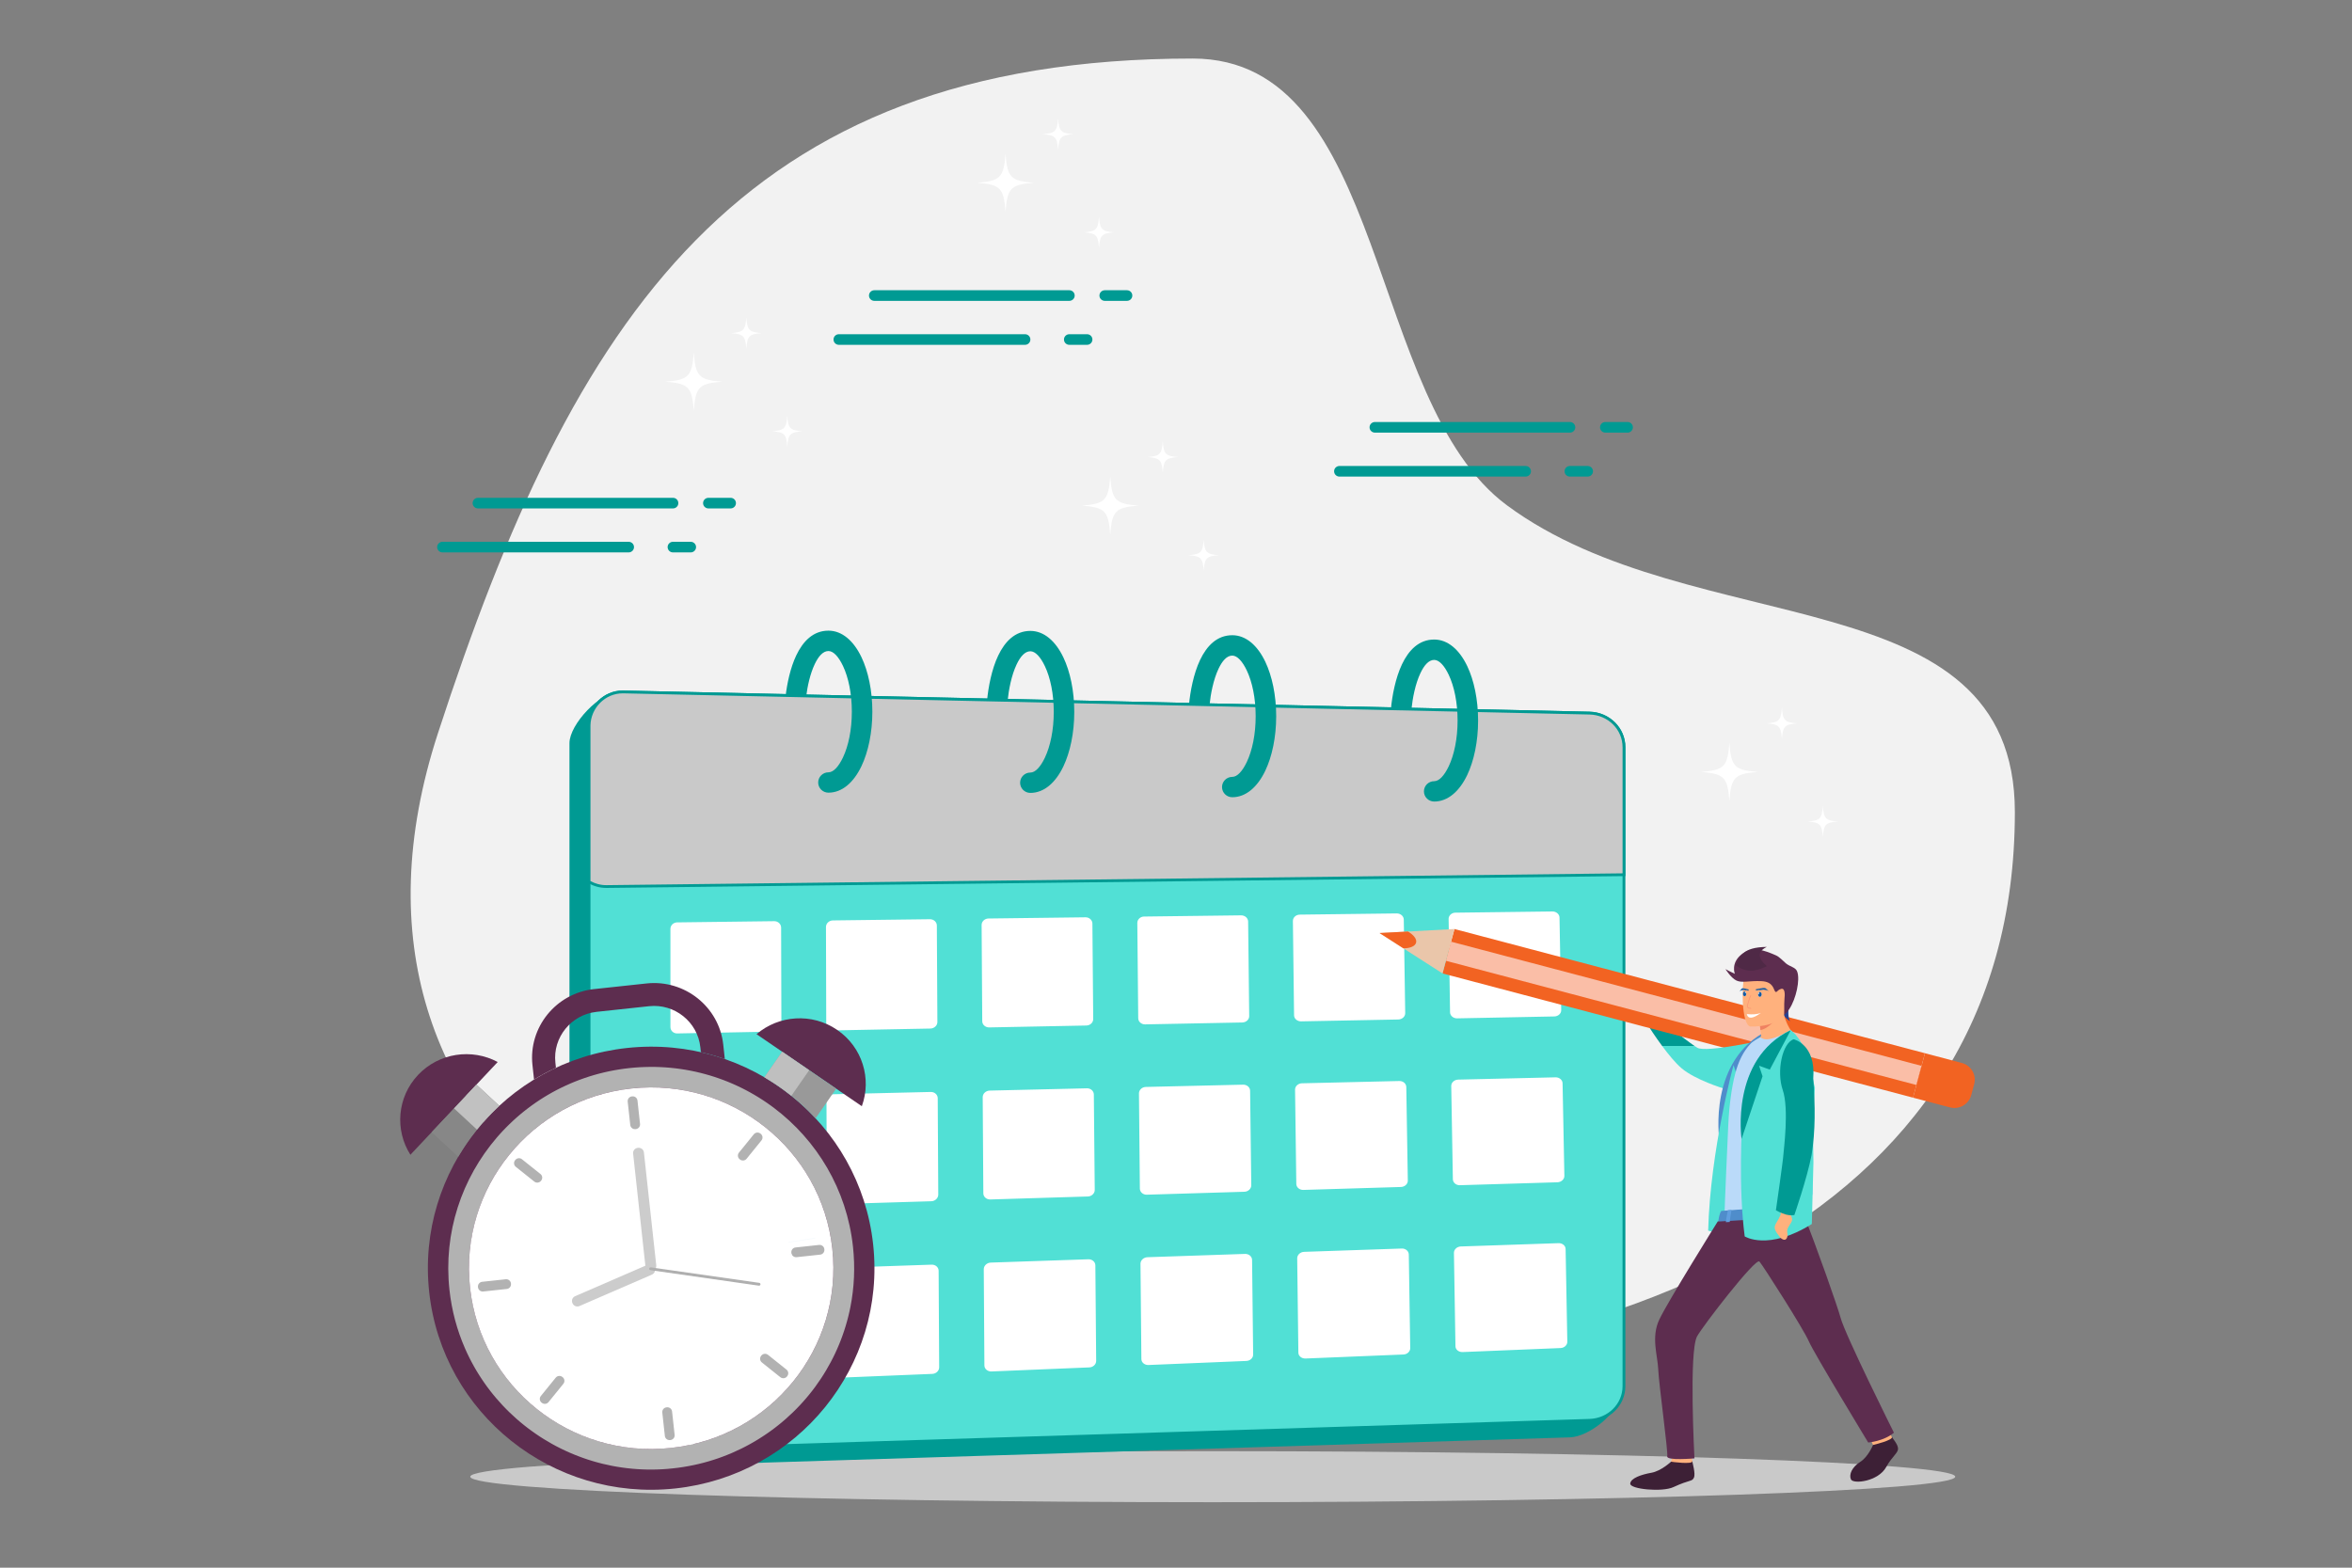 <?xml version="1.0" encoding="UTF-8"?>
<svg id="Layer_1" data-name="Layer 1" xmlns="http://www.w3.org/2000/svg" viewBox="0 0 2475 1650">
  <rect x="0" y="0" width="2475" height="1650" fill="#808080" stroke="none"/>
  <g>
    <path d="m1255.16,61.61c205.62,0,182.15,360.38,330.59,470.23,196.47,145.39,534.48,73.4,534.48,322.93,0,438.05-438.42,596.76-916.19,596.76s-885.43-242.96-743.18-679.85C603.12,334.78,777.39,61.61,1255.16,61.61Z" style="fill: #f2f2f2; fill-rule: evenodd; stroke-width: 0px;"/>
    <path d="m1276.17,1581.08c430.34,0,781.33-12.07,781.33-26.86s-350.99-26.86-781.33-26.86-781.33,12.07-781.33,26.86,350.99,26.86,781.33,26.86Z" style="fill: #c9c9c9; fill-rule: evenodd; stroke-width: 0px;"/>
  </g>
  <g>
    <path d="m651.8,728.43l1000.3,40.06c19.9.8,35.74,16.18,36.2,35.93l15.62,662.73c.46,19.75-31.93,45.05-51.82,45.67l-1016.65,31.89c-19.9.62-36.2-16.17-36.2-35.93v-726.65c0-19.76,32.66-54.5,52.55-53.71Z" style="fill: #009a93; fill-rule: evenodd; stroke-width: 0px;"/>
    <path d="m656.04,728.26l1016.65,22.28c19.91.44,36.2,16.17,36.2,35.93v672.48c0,19.76-16.31,35.31-36.2,35.93l-1016.65,31.89c-19.9.62-36.2-16.17-36.2-35.93v-726.65c0-19.76,16.3-36.37,36.2-35.93Z" style="fill: #51e0d5; fill-rule: evenodd; stroke-width: 0px;"/>
    <path d="m656.07,726.79l1016.65,22.28c10.4.23,19.87,4.48,26.7,11.26h0c6.77,6.71,10.96,15.91,10.96,26.14v672.48c0,10.2-4.18,19.34-10.91,26.02h0c-6.83,6.79-16.31,11.05-26.73,11.38l-1016.65,31.89c-.46.01-.83.02-1.12.02-9.93,0-18.93-4.14-25.52-10.75-6.58-6.59-10.76-15.65-11.08-25.48h0c-.01-.49-.03-.89-.03-1.19v-726.65h0s0-.81,0-.81v-.02c.22-9.97,4.42-19.11,11.07-25.76,6.66-6.66,15.79-10.83,25.85-10.83h.01s.76.01.76.01h.02Zm1016.6,25.23l-1016.65-22.28h-.73s0,0,0,0c-9.24,0-17.62,3.83-23.74,9.95-6.13,6.13-10.01,14.56-10.21,23.75v.77s0,0,0,0v726.65c0,.46,0,.82.01,1.09.29,9.07,4.15,17.42,10.21,23.5,6.05,6.07,14.31,9.88,23.42,9.88h1.02s1016.65-31.9,1016.65-31.9c9.64-.3,18.4-4.25,24.72-10.52h0c6.2-6.15,10.04-14.55,10.04-23.94v-672.48c0-9.41-3.86-17.88-10.09-24.06h0c-6.31-6.27-15.05-10.19-24.66-10.4Z" style="fill: #009a93; fill-rule: evenodd; stroke-width: 0px;"/>
    <path d="m712.65,970.82c33.88-.44,67.97-.83,102.05-1.27,3.96-.05,7.26,2.97,7.27,6.71.08,34.19.2,68.39.28,102.58,0,3.69-3.31,6.83-7.36,6.91-34.08.7-68.25,1.29-102.24,1.95-4.06.08-7.17-2.97-7.17-6.72v-103.32c0-3.75,3.11-6.8,7.17-6.86h0Zm0,184.76c34.07-.84,68.25-1.6,102.42-2.4,4.06-.1,7.36,2.87,7.36,6.56.09,34.2.11,68.44.19,102.59,0,3.69-3.31,6.83-7.27,6.96-34.27,1.06-68.54,2.07-102.71,3.09-4.06.12-7.17-2.87-7.17-6.62v-103.27c0-3.75,3.12-6.8,7.17-6.91h0Zm821.75-19.28c34.08-.8,68.26-1.56,102.43-2.4,4.06-.1,7.39,2.72,7.46,6.27.59,32.53,1.3,65,1.89,97.47.06,3.54-3.22,6.59-7.27,6.72-34.26,1.06-68.54,2.03-102.7,3.09-3.96.13-7.31-2.73-7.37-6.27-.5-32.72-1.19-65.44-1.7-98.21-.05-3.55,3.22-6.57,7.27-6.66h0Zm-164.35,3.88c34.08-.84,68.26-1.65,102.43-2.4,4.06-.09,7.31,2.73,7.36,6.32.51,32.87,1.1,65.69,1.6,98.5.05,3.59-3.21,6.6-7.27,6.71-34.26,1.02-68.53,2.08-102.71,3.09-3.96.12-7.32-2.73-7.36-6.32-.42-33.02-.9-66.13-1.32-99.2-.04-3.59,3.22-6.61,7.27-6.71h0Zm-164.35,3.84c34.08-.8,68.26-1.6,102.43-2.4,3.96-.09,7.33,2.78,7.36,6.37.33,33.22.8,66.38,1.23,99.54.04,3.59-3.22,6.69-7.27,6.81-34.27,1.06-68.54,2.03-102.71,3.09-3.87.13-7.23-2.78-7.27-6.37-.33-33.41-.69-66.82-.94-100.28-.02-3.59,3.22-6.66,7.17-6.75h0Zm-164.35,3.84c34.08-.8,68.26-1.6,102.43-2.4,3.96-.09,7.23,2.83,7.27,6.47.34,33.51.7,67.06.95,100.52.02,3.64-3.31,6.74-7.17,6.86-34.27,1.06-68.54,2.07-102.71,3.14-4.06.13-7.35-2.82-7.36-6.46-.17-33.7-.41-67.51-.66-101.26-.03-3.64,3.31-6.76,7.27-6.86h0Zm-164.35,3.84c34.07-.76,68.26-1.6,102.42-2.4,4.06-.1,7.35,2.87,7.36,6.56.17,33.85.4,67.7.57,101.5.01,3.69-3.31,6.84-7.27,6.96-34.27,1.02-68.54,2.03-102.71,3.09-4.06.13-7.36-2.82-7.36-6.52-.09-34.05-.2-68.19-.29-102.29,0-3.69,3.31-6.82,7.27-6.9h0Zm-164.35,188.49c34.27-1.14,68.54-2.3,102.8-3.48,4.06-.14,7.36,2.78,7.37,6.52.08,34.19.19,68.38.19,102.59,0,3.7-3.21,6.84-7.27,7.01-34.36,1.41-68.73,2.82-102.99,4.22-4.06.17-7.27-2.73-7.27-6.47v-103.33c0-3.74,3.11-6.91,7.17-7.05h0Zm824.59-28.27c34.16-1.18,68.44-2.3,102.8-3.48,4.06-.14,7.4,2.62,7.46,6.17.59,32.47,1.2,65,1.79,97.52.06,3.55-3.11,6.55-7.17,6.71-34.36,1.41-68.73,2.82-102.99,4.22-4.06.16-7.49-2.52-7.55-6.12-.59-32.76-1.1-65.5-1.61-98.27-.06-3.55,3.21-6.62,7.27-6.76h0Zm-164.92,5.65c34.17-1.18,68.44-2.33,102.8-3.48,3.96-.13,7.31,2.67,7.36,6.27.51,32.81,1,65.69,1.51,98.51.05,3.6-3.12,6.6-7.18,6.76-34.35,1.4-68.73,2.81-102.98,4.22-4.06.16-7.51-2.57-7.55-6.17-.42-33.11-.81-66.19-1.23-99.24-.04-3.65,3.21-6.73,7.27-6.86h0Zm-164.92,5.66c34.16-1.18,68.44-2.33,102.71-3.48,4.06-.14,7.41,2.72,7.46,6.32.42,33.16.71,66.38,1.13,99.54.05,3.65-3.12,6.64-7.17,6.8-34.36,1.41-68.73,2.87-102.99,4.27-3.96.16-7.43-2.62-7.46-6.22-.34-33.5-.6-66.92-.94-100.32-.03-3.65,3.3-6.78,7.27-6.91h0Zm-164.82,5.65c34.17-1.14,68.45-2.3,102.71-3.48,3.97-.14,7.34,2.72,7.37,6.37.26,33.5.59,67.07.85,100.57.02,3.65-3.21,6.7-7.17,6.86-34.36,1.4-68.72,2.87-102.99,4.27-4.05.16-7.44-2.68-7.46-6.32-.17-33.8-.49-67.51-.66-101.31-.01-3.69,3.31-6.82,7.37-6.96h0Zm-165.01,5.66c34.27-1.15,68.54-2.3,102.8-3.48,4.06-.14,7.35,2.77,7.36,6.42.17,33.85.4,67.75.57,101.6.01,3.69-3.21,6.79-7.27,6.95-34.35,1.4-68.73,2.82-102.99,4.22-4.06.16-7.45-2.68-7.45-6.37-.08-34.15-.2-68.24-.28-102.34,0-3.69,3.31-6.87,7.27-7.01h0Zm653.91-373.95c33.98-.45,68.06-.83,102.04-1.27,4.06-.06,7.49,2.82,7.55,6.36.59,32.52,1.2,65,1.79,97.52.06,3.55-3.21,6.53-7.27,6.61-34.08.66-68.25,1.3-102.24,2.01-4.05.09-7.4-2.82-7.46-6.37-.51-32.77-1-65.5-1.51-98.26-.06-3.55,3.12-6.56,7.08-6.61h0Zm-163.79,2.06c33.98-.44,67.98-.87,102.05-1.27,4.06-.05,7.4,2.86,7.46,6.42.5,32.86,1,65.74,1.51,98.55.05,3.6-3.22,6.58-7.27,6.67-34.08.66-68.25,1.3-102.23,1.96-4.06.08-7.42-2.77-7.46-6.37-.42-33.11-.81-66.18-1.23-99.29-.04-3.6,3.12-6.61,7.17-6.66h0Zm-163.78,2.02c33.98-.45,67.97-.83,102.04-1.27,4.06-.06,7.41,2.86,7.46,6.51.42,33.16.71,66.38,1.13,99.54.04,3.65-3.21,6.63-7.27,6.71-34.07.66-68.25,1.34-102.24,2-3.96.08-7.24-2.82-7.27-6.47-.26-33.46-.61-66.87-.95-100.32-.03-3.6,3.12-6.65,7.08-6.71h0Zm-163.69,2.06c33.98-.44,67.97-.82,102.05-1.27,3.96-.05,7.24,2.93,7.27,6.57.25,33.51.51,67.07.85,100.57.03,3.65-3.22,6.68-7.18,6.76-34.07.66-68.26,1.35-102.23,2-4.06.08-7.35-2.88-7.36-6.52-.17-33.8-.5-67.55-.66-101.31-.01-3.69,3.22-6.75,7.27-6.81h0Zm-163.78,2.02c33.98-.4,67.98-.87,102.04-1.27,4.06-.05,7.35,2.92,7.37,6.61.17,33.9.4,67.75.56,101.6.02,3.69-3.31,6.78-7.36,6.86-34.08.66-68.25,1.3-102.24,1.96-4.05.08-7.36-2.87-7.36-6.56-.08-34.15-.2-68.24-.28-102.34,0-3.69,3.22-6.8,7.27-6.86Z" style="fill: #fff; fill-rule: evenodd; stroke-width: 0px;"/>
    <path d="m656.04,728.26l1016.65,22.28c19.91.44,36.2,16.17,36.2,35.93v134.17h-.16s-1070.39,12.45-1070.39,12.45c-6.75.08-13.07-1.74-18.52-4.93v-163.96c0-19.76,16.3-36.37,36.2-35.93Z" style="fill: #c9c9c9; fill-rule: evenodd; stroke-width: 0px;"/>
    <path d="m656.07,726.79l1016.65,22.28c10.41.23,19.87,4.48,26.7,11.25,6.77,6.72,10.96,15.92,10.96,26.15v135.62l-1.47.02h-.16s-1070.38,12.45-1070.38,12.45c-3.45.04-6.8-.4-9.97-1.24-3.3-.88-6.43-2.21-9.32-3.9l-.73-.43v-164.8h0s0-.8,0-.8v-.02c.22-9.97,4.42-19.12,11.07-25.77,6.66-6.66,15.79-10.82,25.84-10.82h.77s.02,0,.02,0h0Zm1016.6,25.23l-1016.65-22.28h-.74c-9.23,0-17.61,3.82-23.73,9.95-6.13,6.13-10.01,14.56-10.21,23.75v.76s0,0,0,0v163.11c2.45,1.36,5.08,2.44,7.84,3.17,2.93.78,6.01,1.18,9.18,1.15l1069.07-12.43v-132.71c0-9.41-3.86-17.88-10.09-24.06-6.31-6.26-15.05-10.19-24.65-10.4Z" style="fill: #009a93; fill-rule: evenodd; stroke-width: 0px;"/>
    <path d="m1463.66,746.12c1.32-13.77,4.75-32.45,11.64-46.94,7.12-14.98,17.91-26.07,33.9-26.07,14.32,0,26.56,10.7,34.78,27.99,7.06,14.86,11.42,35.12,11.42,57.27s-4.37,42.42-11.42,57.27c-8.21,17.29-20.46,27.99-34.78,27.99-5.96,0-10.8-4.8-10.8-10.71s4.84-10.71,10.8-10.71c5.23,0,10.69-6,15.29-15.68,5.75-12.11,9.32-29.13,9.32-48.15s-3.57-36.03-9.32-48.15c-4.6-9.68-10.07-15.68-15.29-15.68-5.86,0-10.66,5.85-14.42,13.76-5.49,11.56-8.34,26.68-9.52,38.27l-21.6-.45h0Zm-636.98-13.48c1.57-13.21,4.98-29.72,11.19-42.8,7.12-14.98,17.91-26.07,33.9-26.07,14.32,0,26.56,10.7,34.78,27.99,7.06,14.86,11.42,35.12,11.42,57.27s-4.37,42.42-11.42,57.27c-8.21,17.29-20.46,27.99-34.78,27.99-5.96,0-10.8-4.8-10.8-10.71s4.84-10.71,10.8-10.71c5.23,0,10.7-5.99,15.29-15.68,5.75-12.11,9.32-29.13,9.32-48.15s-3.56-36.03-9.32-48.15c-4.6-9.68-10.06-15.68-15.29-15.68-5.85,0-10.66,5.85-14.42,13.76-4.86,10.23-7.65,23.25-9.04,34.14l-21.63-.46h0Zm212.02,4.49c1.31-13.78,4.75-32.51,11.65-47.03,7.12-14.98,17.91-26.07,33.9-26.07,14.32,0,26.56,10.69,34.78,27.98,7.06,14.86,11.42,35.12,11.42,57.27s-4.37,42.42-11.42,57.27c-8.21,17.29-20.46,27.99-34.78,27.99-5.96,0-10.79-4.8-10.79-10.71s4.84-10.71,10.79-10.71c5.23,0,10.69-5.99,15.29-15.68,5.75-12.12,9.32-29.13,9.32-48.15s-3.57-36.03-9.32-48.15c-4.6-9.68-10.07-15.68-15.29-15.68-5.86,0-10.66,5.85-14.42,13.76-5.51,11.59-8.36,26.76-9.53,38.37l-21.6-.46h0Zm212.48,4.5c1.32-13.78,4.75-32.48,11.64-46.99,7.12-14.98,17.91-26.07,33.9-26.07,14.32,0,26.56,10.7,34.78,27.99,7.06,14.86,11.43,35.12,11.43,57.27s-4.37,42.42-11.43,57.27c-8.21,17.29-20.46,27.99-34.78,27.99-5.96,0-10.79-4.8-10.79-10.71s4.84-10.71,10.79-10.71c5.23,0,10.7-5.99,15.29-15.68,5.75-12.11,9.32-29.13,9.32-48.15s-3.56-36.03-9.32-48.15c-4.6-9.68-10.06-15.68-15.29-15.68-5.85,0-10.66,5.85-14.42,13.76-5.5,11.58-8.35,26.72-9.52,38.33l-21.6-.46Z" style="fill: #009a93; fill-rule: evenodd; stroke-width: 0px;"/>
  </g>
  <g>
    <g>
      <path d="m1783.14,1100.87c-11.43-7.75-35.84-27.45-35.84-27.45l-11.87,7.68s5.91,9.33,13.64,19.77h34.08Z" style="fill: #009a93; fill-rule: evenodd; stroke-width: 0px;"/>
      <g>
        <path d="m1646.35,1044.37s-11.28-13.22-13.2-13.91c-1.92-.7-10.98.48-12.89,2.2-1.9,1.72-2.19,8.53-1.15,10.12,1.05,1.59,4.97-.12,6.73.84,1.76.95,2.86,2.22,3.91,3.15,2.01,1.79,6.58,4.65,6.58,4.65l10.02-7.04Z" style="fill: #ffb17d; fill-rule: evenodd; stroke-width: 0px;"/>
        <polygon points="1517.97 1024.56 1530.5 977.8 2025.6 1108.52 2013.07 1155.29 1517.97 1024.56" style="fill: #f26322; fill-rule: evenodd; stroke-width: 0px;"/>
        <polygon points="1521.54 1011.25 1526.93 991.11 2022.04 1121.84 2016.64 1141.97 1521.54 1011.25" style="fill: #fabea7; fill-rule: evenodd; stroke-width: 0px;"/>
        <polygon points="1517.97 1024.56 1451.68 982.02 1530.5 977.8 1517.97 1024.56" style="fill: #eac6aa; fill-rule: evenodd; stroke-width: 0px;"/>
        <path d="m2025.6,1108.52l38.85,10.26c9.73,2.57,15.58,12.57,12.98,22.23l-3.12,11.65c-2.59,9.66-12.67,15.46-22.4,12.89l-38.85-10.26,12.54-46.76Z" style="fill: #f26322; fill-rule: evenodd; stroke-width: 0px;"/>
        <path d="m1481.58,980.42l-29.9,1.6,25.15,16.14c7.07-.12,12.32-2.24,13.32-5.98,1-3.74-2.49-8.17-8.57-11.76Z" style="fill: #f26322; fill-rule: evenodd; stroke-width: 0px;"/>
      </g>
      <path d="m1859.55,1093.9s-64.09,14.46-73.44,8.88c-.84-.5-1.85-1.15-2.97-1.91h-34.08c6.34,8.57,13.9,17.9,20.41,23.44,14.45,12.3,44.12,21.28,44.12,21.28l45.96-51.68Z" style="fill: #51e0d5; fill-rule: evenodd; stroke-width: 0px;"/>
      <path d="m1882.86,1055.62c-5.1-2.36-8.63-1.85-10.58,1.52,1.35,7.97,5.14,13.86,11.38,17.67-2.08-3.46-2.34-9.86-.8-19.18Z" style="fill: #284190; fill-rule: evenodd; stroke-width: 0px;"/>
      <path d="m1860.95,1084.29l-22.03,41.49-5.27.37-2.37,6.62-22.08,66.05s-12.23-83.92,51.75-114.53Z" style="fill: #4f8dcb; fill-rule: evenodd; stroke-width: 0px;"/>
      <path d="m1824.2,1120.98s-24.37,89.15-26.71,174.22c0,0,20.2,6.99,51.96,1.45,31.91-5.56-25.25-175.67-25.25-175.67Z" style="fill: #51e0d5; fill-rule: evenodd; stroke-width: 0px;"/>
      <path d="m1841.21,1101.12c18.3,5.73,49.95-9.73,49.95-9.73.11-.1-3.13-1.66-6.77-7.09-4.34-6.46-9.22-17.88-9.21-31.6l-14.15,11.31-9.61,7.69s.04,4.53,1.09,12.47c.19,1.45.42,3.01.68,4.68.21,1.33-.38,2.68-1.54,3.39-6.66,4.1-10.43,8.89-10.43,8.89Z" style="fill: #ffb17d; fill-rule: evenodd; stroke-width: 0px;"/>
      <path d="m1814.88,1276.5c.55.46,8.19.07,8.92.07,6.87-.1,20.7-2.34,37.65-4.07,14.3-1.36,26.95-5.56,40.53-11.61,1.81-.8,5.95-3,5.86-5-.06-2.19-.28-5.37-.56-9.37-.96-13.92-2.63-37.85-1-65.47.29-5.14.44-10.24.47-15.26.15-37.43-7.34-70.34-22.36-81.48,0,0-10.48,5.83-17.73,8.13-7.11,2.26-10.77,1.8-14.46-.63,0,0-7.17,3.54-10.23,6.86-7.11,7.68-12.65,17.88-16.31,32.52-3.12,12.46-6.04,30.62-7.05,53.9-.44,10.55-4.19,91.06-3.73,91.42Z" style="fill: #badaf9; fill-rule: evenodd; stroke-width: 0px;"/>
      <path d="m1851.42,1071.7s.04,4.53,1.09,12.47c10.65-1.81,22.73-18.89,22.73-18.89-5.42-1.55-10.17-1.83-14.21-1.26l-9.61,7.69Z" style="fill: #ef8161; fill-rule: evenodd; stroke-width: 0px;"/>
      <path d="m1841.78,1080.41s35.68,1.98,39.14-20.89c3.47-22.86,10.56-37.48-12.86-42.33-23.42-4.85-29.33,3.19-32.34,10.54-3.03,7.35-3.46,50.5,6.06,52.67Z" style="fill: #ffb17d; fill-rule: evenodd; stroke-width: 0px;"/>
      <path d="m1876.93,1068.47c1.14,1.06.24-11.78.85-16.95.61-5.18.6-11.94-3.64-10.68-4.24,1.26-4.45,4.63-6.2,2.66-1.74-1.97-1.77-10.25-14.39-10.83-12.62-.58-20.17,2.04-26.04-.52-5.86-2.56-11.79-12.13-11.79-12.13,0,0,7.28,3.9,9.81,4.9,0,0-4.41-11.21,6.92-20.32,11.54-9.29,24.48-4.32,36.45.95,3.74,1.64,7.53,5.99,10.47,8.44,3.94,3.28,9.58,4.04,11.43,7.75,1.1,2.19,1.55,5.49,1.44,9.36-.34,12.75-6.67,31.65-15.31,37.38Z" style="fill: #5d2d4f; fill-rule: evenodd; stroke-width: 0px;"/>
      <path d="m1758.48,1538.44s-10.45,9.83-20.76,11.65c-10.31,1.82-21.93,5.67-22.22,11.47-.28,5.81,33.46,9.15,45.38,3.64,17.8-8.22,19.47-5.54,21.57-9.85,2.1-4.31-1.74-16.12-1.57-17.5.22-1.71-22.41.59-22.41.59Z" style="fill: #3d2036; fill-rule: evenodd; stroke-width: 0px;"/>
      <path d="m1759.79,1533.64l-1.31,4.8c.19.11,22.97,3.23,22.41-.59-.44-3.1-1.13-6.48-1.13-6.48l-19.98,2.27Z" style="fill: #ffb17d; fill-rule: evenodd; stroke-width: 0px;"/>
      <path d="m1970.98,1520.83s-5.03,12.52-13.47,17.82c-8.44,5.3-12.1,13.06-9.8,18.36,2.3,5.3,28.77,2.43,37.21-13.07,5.78-10.61,12.41-14.59,12.4-19.2-.02-4.61-6.06-11.13-6.52-12.44-.56-1.61-19.82,8.52-19.82,8.52Z" style="fill: #3d2036; fill-rule: evenodd; stroke-width: 0px;"/>
      <path d="m1968.9,1516.29l2.08,4.54c.22.03,21.76-5.17,19.82-8.52-1.54-2.66-4.49-5.53-4.49-5.53l-17.41,9.51Z" style="fill: #ffb17d; fill-rule: evenodd; stroke-width: 0px;"/>
      <path d="m1807.57,1285.6s-51.82,83.01-61.43,103.11c-8.9,18.63-1.84,37.73-1.22,52.15.71,16.5,10.57,87.12,9.5,91.94-1.08,4.81,28.66,2.16,28.66,2.16,0,0-6.06-112.28,2.75-128.44,5.87-10.79,61.71-83.22,65.61-78.76,3.9,4.46,46.38,70.97,52,84.03,5.26,12.24,62.46,106.46,62.46,106.46,0,0,16.19-1.21,27.08-10.31,0,0-51.74-103.68-56.25-121.33-2.29-8.98-24.21-72.05-40.47-112.72-8.59-21.5-88.7,11.73-88.7,11.73Z" style="fill: #5d2d4f; fill-rule: evenodd; stroke-width: 0px;"/>
      <path d="m1811.35,1274.5s-2.12,2.05-3.2,11.14c0,0,82.81-4.23,91.7-7.17,0,0,.88-10.04-.95-10.31-2.02-.3-87.56,6.34-87.56,6.34Z" style="fill: #4f8dcb; fill-rule: evenodd; stroke-width: 0px;"/>
      <path d="m1818.29,1273.68s-1.95,9.19-2.17,12.68l4.06-.25s1.46-11.53,1.98-12.71l-3.87.28Z" style="fill: #619fdf; fill-rule: evenodd; stroke-width: 0px;"/>
      <path d="m1850.63,1268.74s-11.8,1.27-15.71,2.14l.51,11.9,15.45-1.48-.26-12.56Z" style="fill: #5b629d; fill-rule: evenodd; stroke-width: 0px;"/>
      <path d="m1906.58,1288.26c-46.18,28.75-70.64,13.06-70.64,13.06-6.76-52.44-3.02-115.72-2.14-131.16,2.24-67.76,50.59-85.86,50.59-85.86l4.8,4.27,4,5.15,6.68,10.68,9.96,40.44-2.32,28.81.76,49.64-1.69,64.97Z" style="fill: #51e0d5; fill-rule: evenodd; stroke-width: 0px;"/>
      <path d="m1873.22,1271.28s1.1,5.73.39,7.47c-4.75,11.78-10.75,10.81-.33,23.7,0,0,4.7,5,7,.6,2.3-4.41-1.78-6.48,2.05-12.35,4.42-6.77,4.36-6.88,1.45-12.95l-.6-6.7-9.97.23Z" style="fill: #ffb17d; fill-rule: evenodd; stroke-width: 0px;"/>
      <path d="m1879.71,1278.42c-5.6-1.5-10.93-4.58-10.93-4.58,0,0,7.77-53.79,7.92-58.99.09-3.35,6.14-47.6-.73-67.63-6.75-19.7-.44-49.61,11.53-53.37,0,0,23.41,5.18,20.59,41.12,2.07,29.4,2.37,54.73-1.76,80.69-5.01,25.49-18.15,63.21-18.15,63.21,0,0-4.09.72-8.47-.45Z" style="fill: #009a93; fill-rule: evenodd; stroke-width: 0px;"/>
      <path d="m1884.39,1084.29l-22.04,41.49-11.3-4.08,3.67,11.07-22.09,66.05s-12.22-83.92,51.76-114.53Z" style="fill: #009a93; fill-rule: evenodd; stroke-width: 0px;"/>
      <path d="m1859.24,1016.9c-12.49,6.27-22.19,6.79-32.82-1,4.9-9.21,6.7-18.91,32.82-19.28-9.98,4.8-9.98,11.56,0,20.28Z" style="fill: #4f2946; fill-rule: evenodd; stroke-width: 0px;"/>
    </g>
    <g>
      <g>
        <path d="m1851.7,1044.08c1-.14,1.89.86,1.99,2.25.1,1.38-.63,2.62-1.62,2.77-1,.14-1.89-.86-2-2.25-.1-1.38.63-2.62,1.63-2.76Z" style="fill: #badaf9; fill-rule: evenodd; stroke-width: 0px;"/>
        <path d="m1852.07,1049.09c1-.14,1.73-1.38,1.63-2.77-.1-1.38-1-2.4-2-2.25-.42.06-.79.31-1.07.69l.14-.05c.32-.04.61.28.65.73.03.45-.2.85-.53.9-.32.04-.62-.28-.65-.73v-.09c-.14.4-.2.85-.16,1.32.1,1.38,1,2.39,2,2.25Z" style="fill: #125aa2; fill-rule: evenodd; stroke-width: 0px;"/>
      </g>
      <path d="m1848.54,1042.41c-.05.05-.09.09-.14.14.06-.23.31-.54.41-.73-.1.09-.16.12-.27.27-.09.13-.14.26-.21.42-.01-.18.05-.29.06-.45-.08.12-.13.35-.14.49,0-.51.03-.47.2-.95-.2.14-.34.61-.37.86-.05-.11-.05-.25-.05-.4-.08.18-.08.26-.08.44l-.13-.19c.02.11.06.15.07.24-.24-.19-.65-.84-.61-1.18.04.14.14.41.21.49-.03-.24-.11-.51-.07-.79.07.18.05.42.1.61.05.19.12.42.21.54-.07-.41-.18-.74-.08-1.19v.11c.02.22,0,.45.06.65.05-.38.01-.73.31-1.02-.07.16-.13.25-.18.44.16-.18.22-.5.48-.53-.12.14-.22.24-.34.45-.1.16-.23.44-.17.63.17-.7.53-1.06.98-1.19-.12.07-.5.36-.53.53v.03c.03.19.03-.17.01.04-.09.07-.18.22-.24.34-.04.07-.07.16-.09.25-.01.04-.03.11-.03.15,0,.04,0,.04,0,.07v.04c.13-.46.28-.72.57-.98.18-.16.6-.44.84-.47,0,0-.01,0-.02.01l-.2.11c-.49.28-.96.6-1.11,1.26.03-.03,0,0,.04-.06.01-.02.01-.02.02-.04.11-.2.22-.4.36-.56.15-.18.35-.35.52-.45.22-.13.92-.43,1.29-.38-.11,0-.77.21-.89.26-.25.11-.57.27-.75.53.1-.03.21-.11.31-.16.62-.3,1.69-.75,2.34-.71-.4.09-.97.28-1.26.47l.25-.06c-.07.03-.12.08-.2.11-.07.04-.12.06-.19.11-.34.21-.84.57-1.02.96.08-.09.2-.19.3-.28.11-.1.21-.18.32-.26.21-.16.45-.34.68-.46.49-.26.96-.47,1.52-.6-.07.03-.15.06-.21.15.45-.03,1.19-.42,2.32-.47-.24.09-.64.13-.92.21l-.25.11c.15,0,.64-.13.83-.18.97-.2,1.57-.34,2.62-.33.67,0,1.3,0,1.98.31.44.2.85.44,1.21.75.13.11.19.2.3.3-.27-.14-.88-.79-1.47-.92.92.58,1.65,1.09,2.29,1.85-.17-.12-.42-.37-.61-.52-.22-.18-.44-.34-.66-.51-.41-.29-1.07-.68-1.59-.83.12.11.44.28.6.37,1.13.69,2.23,1.48,3.22,2.38.12.11.35.37.44.44-.11-.05-.53-.4-.67-.51-.74-.54-1.43-1.04-2.33-1.31.24.2,1.87.9,2.38,1.4l-1.4-.76c-.42-.21-1.14-.54-1.61-.61.53.12,2.61,1.12,3.03,1.5-.22-.08-.54-.28-.78-.39-.28-.13-.55-.25-.84-.36-.58-.23-1.2-.42-1.82-.51-.83-.12-1.62-.11-2.42-.02-.23.03-.54.09-.76.09.13-.09.53-.11.67-.14.46-.07.93-.11,1.41-.12.19,0,.57.05.73.02-.57-.15-1-.09-1.49-.16.04,0,.02,0,.06-.01.05-.02.02,0,.06-.03-.3-.03-.87.09-1.15.16-.33.09-.99.36-1.02.37.08-.06.15-.1.22-.17l-.8.2.98-.39c-.19.03-.46.14-.65.19-.24.06-.72.19-.93.28-.25.11-.73.17-.99.18.09-.06.41-.16.55-.21l.53-.2c.1-.04.19-.06.27-.11.24-.14.5-.24.76-.35.46-.2,1.8-.63,2.29-.48-.63-.22-1.93.21-2.38.41l-1.06.47c-.1.03-.17.08-.26.12-.25.11-.52.24-.8.32l.02-.06s0,0,0-.01h0s0-.02,0-.02c-.09.06-.37.18-.5.19.26-.26.9-.47,1.12-.81-.22.08-.48.28-.68.43-.07.05-.14.08-.21.13.17-.33.52-.61.79-.82l.31-.2c-.26.02-.57.29-.77.47-.2.19-.37.41-.53.63-.02.03-.02.02-.04.04-.04.04-.02.02-.05.03l.24-.44c-.05.09-.37.44-.39.57.04-.23.18-.42.27-.6l-.15.12c.24-.45.83-.77,1.19-1.04-.36.04-1.02.59-1.25.95-.11.17-.19.39-.3.53l.12-.35s-.01.01-.02.01l-.17.22c.14-.44.34-.68.58-.95-.11.02-.19.11-.28.19-.08.08-.15.17-.22.27-.13.21-.25.44-.35.7-.02-.11.05-.3.09-.43-.07.02,0,0-.08.04-.11.08-.19.26-.25.37l.04-.26-.17.26c.04-.24.11-.38.16-.58-.13.1-.2.29-.26.48-.02-.09,0-.22.04-.32l-.19.21c-.05.07-.1.16-.14.23.05-.23.15-.35.24-.53-.2.14-.27.35-.42.58.04-.27.22-.67.36-.83-.23.04-.36.67-.47.8v-.27s0,0-.04.05l-.14.27v-.35c-.07.1-.08.21-.15.35,0-.02,0-.29.05-.45-.05.03,0,0-.07.05-.1.1-.14.25-.22.35l.1-.28s-.01,0-.05.03l-.12.11Z" style="fill: #125aa2; fill-rule: evenodd; stroke-width: 0px;"/>
      <g>
        <path d="m1835.67,1043.51c-.93.14-1.6,1.38-1.51,2.77.1,1.38.92,2.39,1.85,2.25.93-.14,1.6-1.38,1.5-2.76-.1-1.38-.92-2.39-1.85-2.25Z" style="fill: #badaf9; fill-rule: evenodd; stroke-width: 0px;"/>
        <path d="m1836.02,1048.53c-.93.14-1.76-.87-1.85-2.25-.1-1.39.58-2.63,1.5-2.77.39-.06.76.08,1.07.37h-.13c-.3.04-.52.44-.49.89.03.45.3.78.6.73.3-.05.52-.45.49-.9v-.1c.17.35.28.78.31,1.25.1,1.39-.58,2.63-1.51,2.77Z" style="fill: #125aa2; fill-rule: evenodd; stroke-width: 0px;"/>
      </g>
      <path d="m1839.58,1042.72c.04.05.07.09.1.14-.05-.23-.23-.54-.31-.72.07.09.12.12.19.27.06.13.11.26.15.42,0-.18-.04-.29-.05-.45.06.12.1.35.11.49-.01-.51-.03-.47-.16-.96.14.15.25.61.28.87.03-.11.03-.25.03-.4.06.18.06.26.06.43l.09-.19c-.01.11-.04.15-.05.24.17-.19.45-.84.41-1.18-.02.14-.09.41-.14.49.02-.24.07-.51.04-.79-.04.17-.03.42-.06.61-.03.2-.08.42-.14.54.04-.41.12-.74.03-1.19v.11c0,.21,0,.44-.02.65-.04-.38-.02-.73-.24-1.02.05.16.1.25.14.44-.11-.18-.16-.49-.35-.53.08.15.16.24.25.44.07.16.17.43.13.63-.13-.69-.4-1.06-.72-1.19.09.07.36.36.39.53v.03c-.02.18-.02-.17,0,.04.06.07.13.22.18.34.02.07.05.16.07.25,0,.04.02.11.02.15,0,.04,0,.04,0,.07v.04c-.1-.46-.21-.72-.42-.98-.13-.16-.44-.44-.61-.47,0,0,0,0,.01.01l.15.11c.35.27.7.59.81,1.25-.02-.03,0,0-.03-.05,0-.02-.01-.02-.02-.04-.08-.19-.16-.4-.27-.56-.11-.18-.26-.35-.37-.45-.16-.13-.67-.42-.93-.38.08,0,.56.21.64.26.18.11.41.27.54.53-.08-.03-.15-.11-.22-.16-.44-.3-1.22-.74-1.68-.7.28.09.69.28.91.46l-.18-.06c.05.03.09.08.15.11.05.03.09.06.14.1.24.21.61.56.75.96-.06-.09-.15-.19-.22-.28-.08-.1-.15-.18-.24-.26-.15-.16-.32-.34-.5-.46-.36-.26-.7-.47-1.1-.6.05.03.11.06.16.14-.32-.02-.86-.41-1.67-.46.18.09.47.13.66.21l.18.1c-.11,0-.46-.13-.6-.17-.7-.2-1.13-.33-1.89-.32-.48,0-.93,0-1.41.32-.31.2-.6.44-.85.75-.09.11-.13.2-.21.3.19-.14.61-.78,1.04-.92-.65.58-1.16,1.09-1.61,1.85.12-.12.29-.37.43-.53.15-.18.31-.34.47-.51.29-.29.75-.69,1.12-.83-.08.1-.31.28-.42.37-.8.7-1.57,1.49-2.27,2.39-.08.11-.25.37-.31.44.08-.04.37-.4.47-.51.52-.54,1.01-1.04,1.65-1.32-.16.2-1.32.91-1.67,1.41l.99-.76c.3-.21.81-.54,1.14-.61-.38.11-1.85,1.13-2.14,1.51.15-.08.38-.28.55-.39.2-.13.39-.25.6-.37.41-.23.85-.42,1.29-.52.59-.13,1.16-.11,1.73-.03.17.02.39.09.55.08-.1-.08-.38-.12-.49-.14-.33-.07-.67-.11-1.01-.12-.13,0-.41.05-.52.02.4-.15.72-.09,1.06-.16-.03,0-.01,0-.04-.01-.03-.02-.02,0-.04-.03.21-.03.63.08.82.16.24.08.71.36.73.36-.06-.07-.11-.1-.16-.17l.57.2-.71-.39c.14.02.33.13.47.19.17.06.52.19.67.28.18.1.52.17.71.18-.06-.06-.3-.16-.4-.21l-.38-.2c-.07-.04-.13-.06-.19-.11-.18-.14-.37-.24-.55-.35-.34-.2-1.3-.62-1.65-.47.45-.22,1.38.21,1.72.4l.77.47c.07.03.12.08.19.12.18.11.38.24.57.32v-.06s-.02,0-.02-.01h0s0-.02,0-.02c.07.06.27.18.36.19-.19-.26-.65-.47-.82-.8.16.08.35.28.5.42.05.05.1.08.15.13-.13-.33-.38-.6-.58-.82l-.22-.2c.19.02.41.29.55.47.14.19.27.41.39.63.01.03.01.02.02.04.03.04.01.02.04.03l-.18-.44c.03.09.27.44.29.56-.03-.23-.13-.41-.2-.6l.11.12c-.18-.45-.6-.76-.87-1.04.26.04.74.59.92.94.08.17.14.39.22.52l-.09-.35s0,.01.01.01l.13.22c-.1-.44-.25-.68-.43-.95.08.02.13.11.2.19.05.08.11.17.16.27.1.21.19.44.26.7.01-.11-.04-.3-.07-.42.05.02,0,0,.05.04.08.08.14.25.19.37l-.03-.26.12.26c-.03-.24-.08-.38-.12-.58.1.1.15.29.2.47.01-.08-.01-.21-.03-.32l.14.21c.04.07.07.16.1.22-.04-.23-.11-.35-.18-.53.15.14.2.35.31.58-.03-.27-.17-.67-.27-.83.16.04.27.67.35.8v-.27s0,0,.02.04l.1.27-.02-.35c.06.1.08.21.12.35,0-.02,0-.29-.04-.45.03.03,0,0,.04.05.07.1.1.25.17.35l-.08-.28s0,0,.04.03l.08.11Z" style="fill: #125aa2; fill-rule: evenodd; stroke-width: 0px;"/>
      <path d="m1842.37,1061.75c-.09,0-.16-.03-.23-.08-.09-.05-.41-.06-.65-.07-1.03-.05-2.94-.13-3.18-2.61-.09-.95,2.82-10.47,3.66-11.35.15-.15.41-.17.57,0,.16.14.16.4,0,.57-.68.71-3.47,9.95-3.43,10.72.16,1.78,1.36,1.83,2.39,1.88.47.02.83.04,1.09.22.18.13.22.38.1.56-.08.12-.2.17-.33.17Z" style="fill: #fb9674; stroke-width: 0px;"/>
      <path d="m1852.97,1066.1c-8.52,6.26-13.48,6.66-14.89,1.22,6.19.66,11.15.25,14.89-1.22Z" style="fill: #fff; fill-rule: evenodd; stroke-width: 0px;"/>
    </g>
  </g>
  <g>
    <path d="m918.8,1309.68c13.98,128.02-79.26,243.06-208.26,256.94-129,13.88-244.92-78.66-258.9-206.68-13.98-128.03,79.26-243.06,208.26-256.94,129-13.88,244.92,78.66,258.9,206.68Z" style="fill: #5d2d4f; fill-rule: evenodd; stroke-width: 0px;"/>
    <path d="m703.19,1545.96c-.54.04-1.07.08-1.6.12-1.17.09-2.34.17-3.5.24-.59.04-1.18.07-1.76.1-1.14.06-2.27.11-3.41.15-.56.02-1.12.04-1.68.06-1.34.04-2.68.06-4.02.08-.32,0-.65.01-.97.02-1.65,0-3.31,0-4.95-.03-.45,0-.89-.02-1.34-.03-1.21-.03-2.42-.06-3.63-.11-.57-.02-1.14-.05-1.71-.08-1.11-.05-2.23-.11-3.33-.19-.56-.04-1.12-.07-1.68-.11-1.22-.09-2.44-.19-3.65-.3-.42-.04-.84-.07-1.25-.11-1.63-.15-3.26-.32-4.88-.52-.27-.03-.55-.07-.82-.1-1.35-.17-2.7-.34-4.04-.53-.5-.07-1-.15-1.5-.22-1.13-.17-2.26-.34-3.39-.53-.52-.09-1.04-.17-1.56-.26-1.17-.2-2.35-.42-3.52-.64-.43-.08-.86-.16-1.28-.24-3.2-.63-6.37-1.33-9.51-2.09-.42-.1-.84-.21-1.26-.32-1.15-.29-2.3-.59-3.45-.89-.49-.13-.98-.26-1.47-.4-1.13-.31-2.25-.63-3.36-.96-.44-.13-.88-.25-1.32-.39-1.38-.41-2.76-.84-4.13-1.29l-.44-.14c-1.56-.51-3.1-1.03-4.64-1.57-.29-.11-.59-.21-.88-.32-1.22-.44-2.44-.88-3.65-1.34-.42-.16-.84-.32-1.26-.48-1.12-.43-2.23-.87-3.34-1.31-.4-.16-.81-.33-1.22-.49-1.22-.5-2.44-1.02-3.65-1.54-.26-.11-.51-.21-.77-.33-1.51-.66-3.02-1.34-4.51-2.03l-.11-.05c-1.41-.66-2.8-1.33-4.2-2.01-.34-.17-.68-.34-1.02-.51-1.11-.55-2.21-1.11-3.3-1.68l-1.15-.6c-1.12-.59-2.23-1.19-3.34-1.8-.3-.16-.59-.32-.88-.49-2.83-1.57-5.61-3.21-8.36-4.91-.27-.17-.54-.34-.81-.51-1.08-.68-2.16-1.36-3.23-2.05-.35-.23-.71-.46-1.06-.7-1.03-.68-2.06-1.37-3.08-2.07-.31-.21-.62-.42-.92-.63-1.28-.88-2.55-1.78-3.81-2.69l-.06-.04c-1.35-.97-2.68-1.96-4.01-2.97-.14-.11-.27-.21-.42-.32-1.12-.85-2.23-1.72-3.33-2.6-.3-.24-.6-.49-.9-.73-.97-.78-1.94-1.57-2.89-2.36-.3-.25-.59-.49-.89-.74-1.06-.89-2.12-1.8-3.16-2.72l-.45-.39c-2.43-2.14-4.82-4.34-7.15-6.6-.25-.24-.5-.49-.75-.73-.9-.88-1.8-1.77-2.68-2.66-.29-.29-.57-.58-.86-.87-.89-.92-1.78-1.84-2.66-2.77-.22-.23-.44-.47-.66-.7-2.21-2.36-4.37-4.77-6.47-7.23-.2-.24-.4-.47-.6-.71-.83-.98-1.65-1.97-2.47-2.97-.27-.33-.53-.66-.8-.98-.77-.96-1.53-1.92-2.29-2.89-.24-.31-.48-.61-.71-.92-.92-1.19-1.82-2.39-2.71-3.6l-.15-.2c-.97-1.33-1.93-2.66-2.87-4.01-.14-.21-.28-.41-.42-.62-.77-1.11-1.52-2.22-2.27-3.34-.24-.36-.48-.73-.72-1.09-.65-.99-1.3-2-1.94-3-.24-.38-.48-.76-.71-1.13-.7-1.13-1.4-2.26-2.08-3.4-.14-.23-.28-.46-.41-.69-.84-1.42-1.67-2.84-2.47-4.28l-.14-.26c-.73-1.3-1.44-2.62-2.15-3.94-.2-.38-.4-.77-.6-1.15-.55-1.05-1.09-2.11-1.63-3.17-.22-.43-.43-.86-.65-1.3-.53-1.08-1.06-2.17-1.58-3.27-.17-.37-.36-.74-.53-1.12-.69-1.48-1.36-2.96-2.02-4.47h0c-8.35-19.11-13.99-39.77-16.36-61.57-6.59-60.36,13.05-117.54,49.84-160.35h0c.82-.97,1.65-1.91,2.48-2.84l.35-.39c1.02-1.13,2.04-2.26,3.08-3.37l.35-.37c1.06-1.13,2.13-2.25,3.22-3.35l.28-.29c1.12-1.14,2.25-2.26,3.4-3.37l.19-.18c1.17-1.14,2.36-2.26,3.56-3.38l.12-.12c1.24-1.14,2.48-2.26,3.74-3.38l.09-.08c1.24-1.09,2.49-2.17,3.75-3.23l.22-.18c1.22-1.02,2.44-2.03,3.69-3.02l.36-.28c1.2-.96,2.42-1.91,3.65-2.84l.43-.33c1.21-.92,2.43-1.82,3.66-2.72l.47-.34c1.23-.89,2.46-1.76,3.71-2.62l.5-.34c1.24-.85,2.5-1.69,3.76-2.52l.5-.33c1.27-.82,2.54-1.64,3.83-2.43l.52-.32c1.3-.8,2.61-1.59,3.93-2.36l.46-.27c1.34-.78,2.69-1.55,4.05-2.3l.43-.24c1.38-.76,2.77-1.51,4.18-2.24l.37-.19c1.45-.75,2.91-1.49,4.38-2.21l.21-.1c1.53-.75,3.08-1.49,4.64-2.2h.03c1.57-.73,3.14-1.44,4.73-2.12l.16-.07c1.54-.66,3.09-1.31,4.64-1.93l.28-.11c1.52-.61,3.04-1.2,4.58-1.77l.41-.15c1.49-.56,3-1.1,4.51-1.62l.51-.18c1.48-.51,2.97-1.01,4.47-1.48l.58-.18c1.49-.47,2.98-.93,4.49-1.37l.59-.17c1.51-.44,3.02-.85,4.54-1.26l.61-.16c1.52-.4,3.04-.78,4.57-1.14l.62-.15c1.55-.36,3.1-.71,4.66-1.04l.55-.12c1.59-.33,3.18-.65,4.79-.94l.48-.09c1.65-.3,3.3-.59,4.96-.85l.35-.06c1.71-.27,3.42-.52,5.15-.75l.22-.03c1.8-.24,3.6-.46,5.41-.65,1.81-.2,3.61-.37,5.42-.52l.23-.02c1.73-.14,3.46-.26,5.19-.36l.36-.02c1.68-.09,3.35-.17,5.03-.22h.49c1.63-.06,3.26-.09,4.88-.11h.56c1.6,0,3.19,0,4.78.03h.64c1.58.04,3.15.09,4.72.16l.63.03c1.57.07,3.14.16,4.7.26l.61.04c1.57.11,3.12.23,4.68.38l.61.06c1.57.15,3.13.32,4.69.5l.54.06c1.59.19,3.18.4,4.76.62l.43.06c1.62.24,3.24.49,4.86.76l.29.05c1.66.28,3.31.58,4.95.9l.17.03c1.7.33,3.39.68,5.08,1.05h.03c1.67.38,3.34.77,5,1.18l.22.05c1.59.39,3.18.8,4.76,1.23l.4.11c1.53.42,3.05.85,4.56,1.3l.47.14c1.49.45,2.97.91,4.45,1.39l.51.17c1.46.48,2.91.97,4.35,1.47l.58.2c1.43.51,2.85,1.03,4.27,1.56l.56.21c1.42.54,2.82,1.09,4.22,1.66l.56.23c1.4.58,2.8,1.16,4.19,1.77l.53.23c1.4.61,2.78,1.23,4.16,1.87l.5.23c1.4.65,2.79,1.32,4.18,2l.41.2c1.43.71,2.84,1.43,4.25,2.17l.26.13c1.46.77,2.92,1.55,4.36,2.35l.1.06c1.47.82,2.93,1.65,4.38,2.5l.15.09c1.42.83,2.82,1.68,4.21,2.54l.22.14c1.36.84,2.71,1.7,4.05,2.57l.34.22c1.3.85,2.59,1.71,3.86,2.59l.42.29c1.26.87,2.5,1.74,3.74,2.64l.42.3c1.02.74,2.03,1.49,3.04,2.24h0c45.18,34.01,76.71,85.69,83.3,146.05,2.38,21.8,1.34,43.18-2.69,63.62h0c-.32,1.61-.65,3.2-1.01,4.79-.09.4-.18.8-.28,1.2-.27,1.18-.55,2.36-.84,3.53-.12.47-.23.94-.35,1.4-.29,1.15-.59,2.3-.91,3.44-.11.42-.22.84-.34,1.25-.4,1.44-.82,2.88-1.25,4.3l-.08.29c-.48,1.57-.97,3.14-1.49,4.7-.08.25-.17.51-.26.76-.42,1.26-.85,2.51-1.29,3.76-.15.42-.3.84-.45,1.26-.4,1.12-.82,2.23-1.24,3.34-.15.41-.31.81-.46,1.22-.49,1.25-.99,2.5-1.5,3.74-.09.23-.19.46-.28.69-.63,1.52-1.27,3.03-1.94,4.53l-.1.23c-.61,1.37-1.23,2.74-1.87,4.09-.17.35-.33.7-.5,1.05-.53,1.11-1.07,2.21-1.61,3.31-.19.38-.38.76-.57,1.13-.58,1.15-1.17,2.29-1.77,3.42-.14.27-.28.55-.43.82-1.52,2.85-3.11,5.66-4.76,8.44-.16.28-.33.55-.5.82-.66,1.1-1.33,2.19-2,3.27-.21.34-.43.69-.65,1.03-.67,1.06-1.36,2.12-2.05,3.17-.19.29-.38.58-.57.87-1.8,2.7-3.65,5.35-5.56,7.97-.12.16-.24.32-.35.47-.82,1.12-1.66,2.23-2.5,3.33-.23.3-.47.61-.71.91-.76.98-1.54,1.96-2.32,2.93-.24.3-.48.6-.73.9-.89,1.09-1.79,2.17-2.7,3.24-.11.13-.22.27-.34.4-1.08,1.26-2.17,2.52-3.27,3.76l-.05.05c-1.04,1.16-2.08,2.3-3.14,3.43-.25.27-.51.54-.77.81-.85.9-1.7,1.79-2.56,2.67-.3.3-.59.61-.89.91-.9.9-1.8,1.8-2.71,2.69-.23.22-.46.45-.69.67-2.31,2.24-4.68,4.43-7.11,6.57-.25.22-.5.44-.76.66-.95.83-1.91,1.66-2.87,2.47l-.99.83c-.95.79-1.9,1.57-2.86,2.34-.3.24-.59.48-.89.71-1.21.97-2.43,1.92-3.66,2.86l-.1.07c-1.31,1-2.63,1.98-3.96,2.94-.23.16-.45.32-.68.48-1.07.77-2.15,1.53-3.24,2.28-.36.25-.72.49-1.09.74-.98.67-1.98,1.33-2.97,1.99-.38.25-.75.49-1.13.74-1.09.7-2.18,1.4-3.28,2.08-.27.16-.53.33-.79.5-1.39.86-2.79,1.7-4.2,2.52l-.4.23c-1.24.72-2.49,1.44-3.75,2.14-.4.22-.8.44-1.21.66-1.02.56-2.05,1.11-3.07,1.65-.45.23-.89.47-1.34.7-1.05.54-2.11,1.08-3.18,1.61-.39.19-.78.39-1.17.58-2.91,1.42-5.85,2.77-8.84,4.07-.4.17-.8.34-1.2.51-1.09.46-2.19.92-3.3,1.37-.49.2-.98.39-1.47.59-1.06.42-2.13.83-3.2,1.24-.48.18-.95.36-1.42.54-1.27.47-2.55.93-3.83,1.38-.26.09-.51.18-.77.28-1.54.53-3.09,1.04-4.65,1.54-.4.13-.8.25-1.2.37-1.16.36-2.33.72-3.5,1.06-.54.16-1.08.31-1.62.47-1.07.3-2.14.6-3.22.89-.55.15-1.1.3-1.65.44-1.17.3-2.34.59-3.52.88-.44.11-.87.22-1.3.32-1.6.38-3.21.74-4.83,1.08-.31.07-.64.13-.95.19-1.31.27-2.62.53-3.95.78-.55.1-1.1.2-1.65.3-1.12.2-2.24.39-3.36.58-.58.1-1.16.19-1.74.28-1.15.18-2.31.34-3.47.51-.53.07-1.06.15-1.59.22-1.67.22-3.34.42-5.02.6s-3.36.34-5.03.48h0Zm145.22-311.12c-.19-.31-.38-.61-.57-.92-1.49-2.35-3.02-4.67-4.6-6.95-.21-.3-.42-.61-.64-.91-.62-.89-1.26-1.77-1.9-2.65-.2-.27-.39-.55-.59-.82-.82-1.11-1.64-2.21-2.48-3.29-.15-.19-.3-.37-.44-.56-.7-.91-1.41-1.8-2.13-2.69-.26-.32-.51-.63-.77-.95-.71-.87-1.42-1.72-2.14-2.57-.18-.21-.35-.42-.53-.63-.88-1.03-1.76-2.04-2.66-3.05-.24-.27-.49-.54-.73-.82-.7-.77-1.4-1.54-2.11-2.29-.28-.3-.56-.6-.84-.9-.93-.98-1.86-1.95-2.8-2.91l-.25-.25c-.87-.88-1.75-1.75-2.64-2.62-.32-.32-.65-.63-.98-.94-.7-.68-1.41-1.34-2.12-2.01-.31-.28-.61-.57-.92-.86-.97-.89-1.94-1.77-2.92-2.63-.28-.25-.56-.49-.85-.73-.75-.65-1.5-1.3-2.26-1.95-.37-.31-.74-.62-1.11-.93-.79-.65-1.58-1.3-2.38-1.95-.26-.22-.53-.43-.8-.65-1.02-.81-2.05-1.61-3.09-2.4-.36-.28-.72-.55-1.09-.82-.75-.56-1.5-1.12-2.25-1.67-.39-.28-.77-.56-1.16-.84-1.06-.76-2.12-1.51-3.2-2.25-.22-.15-.44-.3-.66-.44-.91-.62-1.82-1.23-2.74-1.83-.4-.27-.81-.53-1.22-.8-.79-.51-1.58-1.02-2.38-1.52-.38-.23-.75-.47-1.13-.71-1.1-.68-2.21-1.35-3.32-2.01-.37-.22-.75-.43-1.12-.65-.81-.47-1.63-.94-2.45-1.4-.44-.25-.89-.5-1.33-.74-.91-.5-1.83-1-2.75-1.49-.28-.15-.56-.3-.84-.45-1.16-.61-2.33-1.2-3.5-1.78-.42-.21-.84-.41-1.25-.62-.84-.41-1.69-.82-2.54-1.22-.43-.2-.85-.4-1.29-.6-1.2-.55-2.4-1.1-3.61-1.63-.26-.11-.52-.22-.77-.33-1-.43-1.99-.85-3-1.26-.46-.19-.92-.37-1.38-.56-.91-.37-1.82-.73-2.74-1.08-.38-.15-.75-.29-1.13-.44-1.24-.47-2.48-.92-3.73-1.37-.39-.14-.78-.27-1.16-.4-.94-.32-1.88-.65-2.83-.96-.44-.15-.88-.29-1.33-.44-1.1-.35-2.2-.7-3.31-1.03-.22-.07-.45-.14-.67-.21-1.29-.39-2.58-.75-3.88-1.11-.44-.12-.88-.24-1.32-.36-.96-.26-1.92-.5-2.88-.75-.42-.11-.85-.21-1.27-.32-1.31-.32-2.63-.63-3.96-.92-.29-.06-.58-.12-.86-.18-1.09-.23-2.18-.46-3.28-.68-.46-.09-.91-.18-1.36-.27-1.05-.2-2.1-.39-3.15-.57-.34-.06-.69-.12-1.03-.18-1.36-.23-2.72-.44-4.09-.64-.37-.05-.74-.1-1.11-.15-1.06-.15-2.13-.29-3.2-.42-.43-.05-.87-.11-1.3-.16-1.28-.15-2.56-.28-3.84-.41-.14-.01-.27-.03-.4-.04-1.4-.13-2.8-.24-4.21-.34-.42-.03-.85-.06-1.27-.09-1.08-.07-2.16-.13-3.23-.18-.4-.02-.79-.04-1.19-.06-1.42-.06-2.83-.11-4.25-.13-.27,0-.54,0-.8,0-1.19-.02-2.39-.03-3.59-.02-.42,0-.85,0-1.27,0-1.2.01-2.4.04-3.6.07-.27,0-.55.01-.82.02-1.44.05-2.89.11-4.34.19-.38.02-.76.05-1.14.07-1.13.07-2.26.15-3.39.24-.41.03-.83.06-1.24.1-1.47.13-2.95.26-4.42.42-1.48.16-2.95.34-4.41.53-.41.05-.82.11-1.23.17-1.12.15-2.24.32-3.36.49-.38.06-.75.11-1.13.17-1.43.23-2.86.47-4.28.74-.27.05-.54.1-.8.15-1.18.22-2.36.46-3.53.7-.42.09-.83.17-1.25.26-1.17.25-2.34.51-3.51.78-.26.06-.52.12-.78.18-1.38.33-2.76.67-4.13,1.03-.38.1-.77.2-1.15.31-1.04.28-2.08.57-3.12.86-.41.12-.82.23-1.23.35-1.35.39-2.7.8-4.03,1.23l-.39.13c-1.23.39-2.45.8-3.67,1.21-.41.14-.82.28-1.23.43-1.02.36-2.03.72-3.03,1.09-.35.13-.7.25-1.05.39-1.29.48-2.58.98-3.86,1.49-.32.13-.65.26-.97.4-.99.4-1.97.81-2.95,1.23-.43.18-.85.37-1.28.55-1.02.44-2.04.9-3.05,1.36-.27.12-.54.24-.8.36-1.23.57-2.45,1.15-3.66,1.74-.39.19-.79.39-1.18.58-.89.44-1.77.89-2.65,1.34-.4.21-.81.42-1.21.63-1.19.62-2.37,1.26-3.55,1.91-.21.11-.41.23-.62.35-1.01.56-2.01,1.13-3,1.71-.4.24-.8.47-1.21.71-.85.51-1.71,1.02-2.55,1.54-.35.21-.7.43-1.05.64-1.13.7-2.24,1.41-3.35,2.13-.34.22-.68.45-1.01.67-.82.54-1.63,1.08-2.44,1.63-.41.28-.82.56-1.23.84-.89.62-1.77,1.24-2.65,1.87-.23.16-.46.32-.68.49-1.07.77-2.12,1.56-3.17,2.36-.38.29-.75.57-1.13.86-.74.57-1.48,1.15-2.22,1.73-.37.29-.73.58-1.09.87-1.02.82-2.04,1.65-3.04,2.49-.25.21-.48.41-.73.62-.79.67-1.58,1.35-2.36,2.03-.38.33-.77.67-1.14,1.01-.7.62-1.4,1.25-2.09,1.89-.32.29-.64.58-.96.87-.95.88-1.89,1.77-2.81,2.67-.32.31-.64.62-.95.93-.67.66-1.34,1.32-2,1.98-.34.35-.68.69-1.02,1.04-.77.78-1.52,1.57-2.28,2.37-.18.19-.37.38-.55.57-.89.95-1.77,1.92-2.64,2.88-.32.36-.64.71-.95,1.07-.62.7-1.23,1.4-1.84,2.11-.3.34-.59.69-.89,1.03-.84.99-1.67,1.99-2.49,3-.21.27-.42.53-.64.8-.64.8-1.28,1.6-1.9,2.41-.29.38-.59.76-.88,1.14-.6.79-1.2,1.59-1.79,2.38-.22.3-.45.59-.67.9-.77,1.06-1.53,2.12-2.28,3.19-.24.34-.48.69-.71,1.03-.55.8-1.1,1.6-1.64,2.41-.25.38-.5.75-.75,1.13-.68,1.03-1.35,2.07-2.01,3.12l-.19.3c-.71,1.14-1.42,2.29-2.11,3.44-.21.35-.42.71-.63,1.06-.53.89-1.05,1.79-1.56,2.69-.18.32-.36.63-.54.95-.66,1.17-1.31,2.36-1.94,3.55-.13.24-.26.49-.38.73-.52.98-1.03,1.97-1.54,2.97-.18.36-.37.73-.55,1.09-.51,1.02-1.01,2.05-1.5,3.08-.1.22-.21.43-.31.64-.59,1.24-1.15,2.49-1.71,3.74-.14.31-.27.62-.41.92-.44.99-.86,1.99-1.28,2.99-.14.34-.29.68-.43,1.03-1.05,2.56-2.05,5.15-3,7.77-.12.34-.24.68-.36,1.02-9.18,25.95-12.82,54.28-9.64,83.45,2.31,21.1,8.01,41.02,16.5,59.28.17.36.34.72.51,1.08.45.94.9,1.88,1.36,2.82.21.42.41.83.62,1.25.46.92.93,1.83,1.41,2.74.19.37.39.75.59,1.12.65,1.22,1.31,2.43,1.98,3.63l.06.1v.03c.71,1.23,1.41,2.44,2.13,3.66.22.38.45.75.68,1.13.51.84,1.02,1.68,1.54,2.52.27.43.54.86.81,1.3.51.8,1.03,1.6,1.55,2.4.26.4.52.8.78,1.19.71,1.07,1.43,2.13,2.17,3.19l.27.39c.77,1.1,1.55,2.19,2.35,3.27.29.4.59.8.89,1.2.55.74,1.11,1.48,1.67,2.21.32.42.65.84.97,1.26.56.73,1.14,1.45,1.72,2.17.31.39.62.78.94,1.17.76.93,1.53,1.85,2.3,2.77l.61.71c.81.95,1.63,1.89,2.46,2.82.34.38.69.76,1.03,1.14.6.66,1.2,1.32,1.82,1.98.38.41.76.82,1.14,1.22.61.64,1.22,1.27,1.83,1.9.37.38.74.77,1.11,1.14.78.78,1.56,1.56,2.35,2.33.36.35.72.7,1.08,1.05.81.78,1.63,1.55,2.45,2.31.41.38.83.76,1.25,1.14.62.56,1.24,1.12,1.87,1.68.44.39.88.78,1.32,1.16.64.56,1.29,1.12,1.94,1.67.42.35.84.71,1.26,1.06.84.7,1.69,1.39,2.54,2.08.4.32.8.64,1.2.96.87.69,1.75,1.38,2.64,2.05.46.35.92.7,1.39,1.04.66.49,1.31.98,1.97,1.47.49.36.98.71,1.47,1.06.68.49,1.36.97,2.05,1.44.46.32.92.65,1.39.96.89.61,1.79,1.21,2.69,1.8.45.3.9.59,1.35.88.93.6,1.86,1.19,2.8,1.78.48.3.96.59,1.45.88.71.44,1.43.87,2.15,1.3.51.3,1.03.61,1.55.91.73.42,1.46.84,2.19,1.25.49.27.97.55,1.46.82.96.53,1.93,1.05,2.9,1.57.46.24.91.48,1.37.72.99.52,1.99,1.03,3,1.53.5.25,1,.49,1.51.73.77.37,1.54.75,2.31,1.11.53.25,1.07.5,1.6.75.79.36,1.57.71,2.36,1.06.5.22,1,.45,1.5.66,1.05.46,2.1.9,3.16,1.33.4.16.81.33,1.21.49,1.1.44,2.2.88,3.31,1.3.5.19,1,.38,1.5.56.83.31,1.65.61,2.49.91.54.2,1.09.39,1.63.58.85.3,1.71.58,2.56.87.49.16.98.33,1.47.48,1.19.39,2.39.76,3.59,1.12l.79.23c1.23.37,2.46.72,3.7,1.06.48.13.97.26,1.46.39.91.24,1.82.48,2.73.71.53.13,1.06.26,1.59.39.91.22,1.81.43,2.73.64.5.11.99.23,1.49.33,1.25.28,2.51.54,3.77.79l.71.14c1.29.25,2.58.48,3.87.7.49.08.98.16,1.47.24.95.15,1.9.3,2.86.45.53.08,1.05.15,1.58.23.98.14,1.96.26,2.93.39.47.06.94.12,1.42.17,1.38.16,2.76.31,4.15.44l.17.02h.12c1.4.14,2.81.25,4.22.35.47.03.95.06,1.42.09,1,.07,2.01.12,3.02.17.53.03,1.05.05,1.58.07,1.01.04,2.02.07,3.04.1.47.01.94.02,1.42.03,1.47.03,2.95.04,4.43.03h0c1.48-.01,2.96-.04,4.44-.09.47-.01.93-.03,1.4-.05,1.04-.04,2.07-.08,3.11-.14.54-.03,1.07-.06,1.61-.09,1.04-.06,2.07-.14,3.11-.22.47-.04.94-.07,1.41-.11,1.5-.13,3-.26,4.51-.43,1.5-.16,3-.34,4.5-.54.47-.06.93-.13,1.4-.19,1.03-.14,2.06-.29,3.09-.45.53-.08,1.06-.16,1.59-.25,1.02-.17,2.05-.35,3.07-.53.46-.08.92-.16,1.38-.25,1.46-.27,2.91-.56,4.36-.86h0l123.15-286.08h0Zm-127.52,286.94c1.46-.27,2.91-.56,4.36-.86l-4.36.86h0Zm8.68-1.83c.46-.11.92-.22,1.38-.33.98-.24,1.97-.49,2.95-.74.51-.13,1.02-.27,1.53-.4.97-.26,1.94-.53,2.91-.81.46-.13.92-.26,1.37-.39,1.36-.4,2.71-.81,4.05-1.23l.11-.04h0l.16-.05c1.33-.42,2.65-.86,3.96-1.31.45-.15.9-.31,1.34-.47.93-.33,1.86-.66,2.78-1,.5-.18,1-.37,1.49-.56.9-.34,1.8-.69,2.7-1.04.46-.18.93-.36,1.39-.55,1.22-.49,2.43-1,3.63-1.51l.67-.29c1.18-.51,2.35-1.03,3.52-1.57.46-.21.92-.43,1.38-.65.85-.39,1.69-.8,2.53-1.2.49-.24.98-.48,1.47-.72.84-.42,1.67-.84,2.51-1.27.45-.23.9-.46,1.34-.69,1.13-.59,2.26-1.2,3.38-1.82l.71-.4c1.09-.61,2.18-1.23,3.26-1.86.44-.26.89-.52,1.33-.79.77-.46,1.55-.92,2.32-1.39.49-.3.98-.6,1.47-.91.75-.47,1.49-.94,2.23-1.42.45-.29.9-.58,1.34-.87.99-.65,1.98-1.31,2.95-1.98.36-.25.72-.49,1.07-.74.94-.65,1.88-1.31,2.8-1.97.44-.32.88-.65,1.33-.97.69-.51,1.39-1.02,2.08-1.54.47-.35.94-.71,1.41-1.07.67-.52,1.34-1.05,2.02-1.57.44-.34.88-.69,1.31-1.04.87-.7,1.74-1.41,2.6-2.13.39-.33.79-.66,1.18-.99.84-.71,1.67-1.42,2.5-2.15.42-.37.84-.74,1.25-1.11.63-.56,1.25-1.12,1.87-1.69.44-.4.88-.81,1.31-1.21.61-.57,1.22-1.15,1.83-1.73.41-.39.82-.78,1.22-1.17.79-.77,1.57-1.55,2.35-2.34.38-.38.75-.76,1.13-1.15.75-.77,1.5-1.55,2.24-2.33.39-.41.77-.82,1.15-1.24.57-.61,1.13-1.23,1.69-1.84.4-.45.81-.9,1.21-1.35.54-.61,1.08-1.23,1.61-1.85.38-.44.76-.87,1.13-1.31.72-.85,1.43-1.71,2.13-2.57.32-.39.64-.79.96-1.19.69-.85,1.37-1.71,2.04-2.57.34-.43.67-.87,1-1.31.52-.68,1.03-1.36,1.54-2.04.35-.47.69-.94,1.04-1.42.49-.68.98-1.36,1.46-2.04.33-.46.65-.92.97-1.38.64-.92,1.27-1.85,1.89-2.78.28-.42.55-.83.83-1.25.61-.92,1.21-1.85,1.8-2.78.28-.45.56-.9.84-1.35.46-.75.92-1.49,1.37-2.24.29-.48.57-.96.86-1.44.46-.77.9-1.54,1.34-2.32.25-.44.51-.89.76-1.33.61-1.09,1.21-2.18,1.8-3.28l.44-.82c.56-1.06,1.11-2.12,1.65-3.19.23-.45.44-.9.67-1.34.41-.83.81-1.65,1.21-2.48.23-.48.45-.95.67-1.43.39-.84.77-1.68,1.15-2.52.2-.45.41-.9.61-1.36.54-1.23,1.07-2.46,1.58-3.7l.18-.44c.49-1.18.97-2.37,1.43-3.57.17-.44.34-.89.51-1.33.34-.89.67-1.78.99-2.67.17-.48.35-.96.52-1.44.33-.93.64-1.86.96-2.79.14-.42.28-.83.42-1.25.44-1.33.86-2.68,1.27-4.02v-.03s.04-.12.04-.12c.4-1.32.78-2.64,1.15-3.97.11-.4.22-.81.33-1.22.27-.99.53-1.98.78-2.97.12-.45.23-.9.34-1.35.25-1.01.49-2.02.72-3.04.09-.39.18-.78.27-1.17,4.35-19.64,5.62-40.31,3.32-61.41-3.18-29.16-12.85-56.07-27.43-79.46l-118.84,285.11h0Zm138.05-126.35c.44-1.33.86-2.68,1.27-4.02l-1.27,4.02Z" style="fill: #b2b2b2; fill-rule: evenodd; stroke-width: 0px;"/>
    <path d="m875.85,1314.3c11.41,104.48-64.68,198.36-169.96,209.69-105.28,11.32-199.88-64.2-211.29-168.68-11.41-104.48,64.68-198.36,169.97-209.69,105.28-11.33,199.88,64.19,211.29,168.68Z" style="fill: #fff; fill-rule: evenodd; stroke-width: 0px;"/>
    <path d="m669.09,1188.38l-.38.04c-2.74.29-5.2-1.67-5.49-4.38l-2.69-24.62c-.3-2.71,1.68-5.15,4.42-5.45l.38-.04c2.74-.3,5.19,1.67,5.49,4.38l2.69,24.63c.3,2.71-1.68,5.15-4.42,5.45Z" style="fill: #b2b2b2; fill-rule: evenodd; stroke-width: 0px;"/>
    <path d="m537.67,1350.81l.04.38c.3,2.72-1.68,5.16-4.41,5.45l-24.81,2.67c-2.74.29-5.2-1.67-5.49-4.38l-.04-.38c-.29-2.71,1.68-5.15,4.42-5.45l24.81-2.67c2.74-.29,5.19,1.67,5.49,4.38h0Zm329.78-36.12l.04.37c.3,2.72-1.68,5.16-4.42,5.45l-24.81,2.67c-2.73.29-5.19-1.67-5.49-4.39l-.04-.37c-.29-2.72,1.68-5.16,4.42-5.45l24.81-2.67c2.74-.29,5.19,1.67,5.49,4.39Z" style="fill: #b2b2b2; fill-rule: evenodd; stroke-width: 0px;"/>
    <path d="m569.48,1242.58l-.24.29c-1.72,2.13-4.86,2.47-7,.76l-19.45-15.53c-2.14-1.71-2.49-4.82-.76-6.95l.24-.29c1.72-2.13,4.86-2.47,7-.75l19.45,15.53c2.14,1.71,2.48,4.82.76,6.95h0Zm258.92,205.88l-.24.29c-1.72,2.13-4.86,2.47-7.01.76l-19.45-15.53c-2.14-1.71-2.48-4.82-.76-6.95l.24-.3c1.72-2.13,4.86-2.47,7-.75l19.45,15.52c2.15,1.71,2.48,4.82.76,6.95Z" style="fill: #b2b2b2; fill-rule: evenodd; stroke-width: 0px;"/>
    <path d="m778.35,1220.11l.3.24c2.14,1.71,5.28,1.38,7-.75l15.64-19.3c1.72-2.13,1.38-5.24-.76-6.95l-.3-.24c-2.14-1.71-5.28-1.38-7,.75l-15.64,19.3c-1.72,2.13-1.38,5.24.76,6.95h0Zm-208.46,256.16l.3.23c2.14,1.71,5.28,1.38,7-.75l15.65-19.3c1.72-2.13,1.38-5.24-.76-6.95l-.3-.24c-2.15-1.71-5.28-1.37-7,.75l-15.65,19.3c-1.72,2.13-1.38,5.24.76,6.95Z" style="fill: #b2b2b2; fill-rule: evenodd; stroke-width: 0px;"/>
    <path d="m705.49,1515.66l-.38.04c-2.73.29-5.19-1.67-5.49-4.38l-2.69-24.63c-.3-2.72,1.68-5.15,4.42-5.45l.38-.04c2.74-.3,5.2,1.67,5.49,4.38l2.69,24.63c.3,2.71-1.68,5.15-4.42,5.45Z" style="fill: #b2b2b2; fill-rule: evenodd; stroke-width: 0px;"/>
    <path d="m685.68,1337.72l-.42.05c-3.02.32-5.74-1.84-6.06-4.84l-12.97-118.79c-.33-3,1.86-5.69,4.88-6.02l.42-.04c3.02-.32,5.74,1.84,6.06,4.84l12.98,118.79c.33,3-1.86,5.69-4.88,6.02Z" style="fill: #ccc; fill-rule: evenodd; stroke-width: 0px;"/>
    <path d="m688.71,1333.96l.17.38c1.22,2.76-.05,5.98-2.84,7.19l-76.29,33.1c-2.78,1.21-6.03-.05-7.24-2.81l-.17-.38c-1.22-2.77.05-5.98,2.84-7.19l76.29-33.1c2.79-1.21,6.03.05,7.25,2.82Z" style="fill: #ccc; fill-rule: evenodd; stroke-width: 0px;"/>
    <path d="m798.98,1350.21l-114.11-16.32c-.82-.12-1.59.45-1.71,1.26-.12.82.45,1.57,1.27,1.7l114.11,16.32c.82.12,1.59-.45,1.71-1.27.12-.81-.45-1.57-1.28-1.69Z" style="fill: #afafaf; fill-rule: evenodd; stroke-width: 0px;"/>
    <path d="m833.45,1320.81c-.66.02-1.24.03-1.72.04-.42.01-.76-.32-.77-.73,0-.05,0-.11.01-.16.23.09.48.14.74.14.4,0,.86-.02,1.37-.03.1.26.22.5.37.74Z" style="fill: #f6fafd; fill-rule: evenodd; stroke-width: 0px;"/>
    <path d="m829.81,1308s-.03-.1-.04-.15c-.06-.41.22-.79.63-.85,4.28-.64,16.08-2.44,27.39-4.25l.21.72c-11.34,1.82-23.18,3.62-27.48,4.27-.26.04-.5.13-.71.26Z" style="fill: #f6fafd; fill-rule: evenodd; stroke-width: 0px;"/>
    <path d="m880.96,1083.97c26.61,18.21,36.46,51.52,25.94,80.33l-110.82-75.83c23.39-20,58.27-22.7,84.87-4.5Z" style="fill: #5d2d4f; fill-rule: evenodd; stroke-width: 0px;"/>
    <path d="m823.08,1106.94l56.84,38.89-21.69,31.21c-15.71-16.94-33.86-31.51-53.84-43.2l18.69-26.91Z" style="fill: #999; fill-rule: evenodd; stroke-width: 0px;"/>
    <path d="m823.08,1106.94l28.41,19.45-18.74,26.97c-8.96-7.17-18.44-13.69-28.37-19.51l18.69-26.91Z" style="fill: #bfbfbf; fill-rule: evenodd; stroke-width: 0px;"/>
    <path d="m439.87,1131.42c-22.06,23.44-24.5,58.07-8,83.98l91.87-97.63c-27.16-14.56-61.81-9.78-83.87,13.66Z" style="fill: #5d2d4f; fill-rule: evenodd; stroke-width: 0px;"/>
    <path d="m501.36,1141.55l-47.12,50.07,27.93,25.88c11.69-19.89,26.27-37.98,43.26-53.64l-24.07-22.31Z" style="fill: #878787; fill-rule: evenodd; stroke-width: 0px;"/>
    <path d="m501.36,1141.55l-23.56,25.04,24.12,22.36c7.2-8.91,15.05-17.3,23.5-25.09l-24.07-22.31Z" style="fill: #c1c1c1; fill-rule: evenodd; stroke-width: 0px;"/>
    <path d="m625.14,1041.03l55.33-5.95c20.01-2.15,39.08,4.01,53.68,15.66,14.6,11.66,24.75,28.82,26.92,48.68l1.66,15.22c-8.21-2.86-16.63-5.26-25.2-7.21l-.59-5.42c-1.45-13.25-8.23-24.71-18-32.51-9.77-7.79-22.5-11.92-35.85-10.48l-55.33,5.95c-13.35,1.44-24.9,8.17-32.76,17.86-7.86,9.69-12.01,22.34-10.56,35.58l.59,5.42c-7.95,3.72-15.65,7.86-23.06,12.4l-1.66-15.23c-2.17-19.85,4.04-38.78,15.78-53.27,11.75-14.49,29.04-24.56,49.05-26.71Z" style="fill: #5d2d4f; fill-rule: evenodd; stroke-width: 0px;"/>
  </g>
  <path d="m465.66,581.41h195.87c3.11,0,5.63-2.5,5.63-5.59s-2.52-5.59-5.63-5.59h-195.87c-3.12,0-5.64,2.5-5.64,5.59s2.51,5.59,5.64,5.59h0Zm279.82-46.28h23.33c3.11,0,5.63-2.5,5.63-5.59,0-3.09-2.52-5.59-5.64-5.59h-23.32c-3.11,0-5.64,2.5-5.64,5.59s2.52,5.59,5.64,5.59h0Zm-37.3,46.28h18.65c3.1,0,5.63-2.5,5.63-5.59s-2.53-5.59-5.64-5.59h-18.65c-3.12,0-5.64,2.5-5.64,5.59s2.51,5.59,5.64,5.59h0Zm-205.21-46.28h205.21c3.1,0,5.63-2.5,5.63-5.59s-2.53-5.59-5.64-5.59h-205.2c-3.11,0-5.64,2.5-5.64,5.59s2.52,5.59,5.64,5.59Z" style="fill: #009a93; fill-rule: evenodd; stroke-width: 0px;"/>
  <path d="m1409.51,501.62h195.87c3.11,0,5.64-2.5,5.64-5.59s-2.52-5.59-5.64-5.59h-195.87c-3.12,0-5.64,2.5-5.64,5.59s2.51,5.59,5.64,5.59h0Zm279.82-46.28h23.33c3.11,0,5.63-2.5,5.63-5.59,0-3.09-2.52-5.59-5.64-5.59h-23.32c-3.11,0-5.63,2.5-5.63,5.59s2.52,5.59,5.63,5.59h0Zm-37.3,46.28h18.65c3.1,0,5.63-2.5,5.63-5.59s-2.53-5.59-5.64-5.59h-18.65c-3.12,0-5.64,2.5-5.64,5.59s2.51,5.59,5.64,5.59h0Zm-205.21-46.28h205.21c3.1,0,5.63-2.5,5.63-5.59s-2.53-5.59-5.64-5.59h-205.2c-3.11,0-5.64,2.5-5.64,5.59s2.52,5.59,5.64,5.59Z" style="fill: #009a93; fill-rule: evenodd; stroke-width: 0px;"/>
  <path d="m882.75,362.93h195.87c3.11,0,5.64-2.5,5.64-5.59s-2.52-5.59-5.64-5.59h-195.87c-3.12,0-5.64,2.5-5.64,5.59s2.52,5.59,5.64,5.59h0Zm279.82-46.28h23.33c3.11,0,5.63-2.5,5.63-5.59,0-3.09-2.52-5.59-5.64-5.59h-23.32c-3.11,0-5.64,2.5-5.64,5.59s2.52,5.59,5.64,5.59h0Zm-37.31,46.28h18.65c3.1,0,5.63-2.5,5.63-5.59s-2.53-5.59-5.64-5.59h-18.65c-3.12,0-5.64,2.5-5.64,5.59s2.51,5.59,5.64,5.59h0Zm-205.21-46.28h205.21c3.1,0,5.63-2.5,5.63-5.59s-2.53-5.59-5.63-5.59h-205.2c-3.11,0-5.64,2.5-5.64,5.59s2.52,5.59,5.64,5.59Z" style="fill: #009a93; fill-rule: evenodd; stroke-width: 0px;"/>
  <path d="m1058.12,161.75c-1.85,25.19-5.59,28.67-29.79,30.61,24.2,1.94,27.94,5.41,29.79,30.61,1.85-25.19,5.59-28.67,29.79-30.61-24.2-1.94-27.95-5.41-29.79-30.61h0Zm98.37,66.44c-.99,13.45-2.99,15.3-15.9,16.34,12.92,1.04,14.92,2.89,15.9,16.34.99-13.45,2.99-15.31,15.91-16.34-12.92-1.04-14.92-2.89-15.91-16.34h0Zm-43.08-103.51c-1,13.62-3.02,15.5-16.11,16.55,13.08,1.05,15.11,2.93,16.11,16.55,1-13.62,3.02-15.5,16.11-16.55-13.09-1.05-15.11-2.93-16.11-16.55Z" style="fill: #fff; fill-rule: evenodd; stroke-width: 0px;"/>
  <path d="m730.06,371.13c-1.85,25.19-5.59,28.67-29.79,30.61,24.2,1.94,27.94,5.41,29.79,30.61,1.85-25.19,5.59-28.67,29.79-30.61-24.2-1.94-27.94-5.41-29.79-30.61h0Zm98.37,66.44c-.99,13.45-2.99,15.3-15.9,16.34,12.92,1.04,14.92,2.89,15.9,16.34.99-13.45,2.99-15.31,15.91-16.34-12.92-1.04-14.92-2.89-15.91-16.34h0Zm-43.08-103.51c-1,13.62-3.03,15.5-16.11,16.55,13.08,1.05,15.11,2.93,16.11,16.55,1-13.62,3.02-15.5,16.11-16.55-13.09-1.05-15.11-2.93-16.11-16.55Z" style="fill: #fff; fill-rule: evenodd; stroke-width: 0px;"/>
  <path d="m1168.29,501.56c-1.85,25.19-5.59,28.67-29.79,30.61,24.2,1.94,27.94,5.41,29.79,30.61,1.85-25.19,5.59-28.67,29.79-30.61-24.2-1.94-27.95-5.41-29.79-30.61h0Zm98.37,66.44c-.99,13.45-2.99,15.3-15.9,16.34,12.92,1.04,14.92,2.89,15.9,16.34.99-13.45,2.99-15.31,15.91-16.34-12.92-1.04-14.92-2.89-15.91-16.34h0Zm-43.08-103.51c-1,13.62-3.02,15.5-16.11,16.55,13.08,1.05,15.11,2.93,16.11,16.55,1-13.62,3.02-15.5,16.11-16.55-13.09-1.05-15.11-2.93-16.11-16.55Z" style="fill: #fff; fill-rule: evenodd; stroke-width: 0px;"/>
  <path d="m1819.81,781.86c-1.85,25.19-5.59,28.67-29.79,30.61,24.2,1.94,27.94,5.41,29.79,30.61,1.85-25.19,5.59-28.67,29.79-30.61-24.2-1.94-27.94-5.41-29.79-30.61h0Zm98.37,66.44c-.99,13.45-2.98,15.3-15.9,16.34,12.92,1.04,14.92,2.89,15.9,16.34.99-13.45,2.99-15.31,15.91-16.34-12.92-1.04-14.92-2.89-15.91-16.34h0Zm-43.08-103.51c-1,13.62-3.03,15.5-16.11,16.55,13.08,1.05,15.11,2.93,16.11,16.55,1-13.62,3.02-15.5,16.11-16.55-13.09-1.05-15.11-2.93-16.11-16.55Z" style="fill: #fff; fill-rule: evenodd; stroke-width: 0px;"/>
</svg>